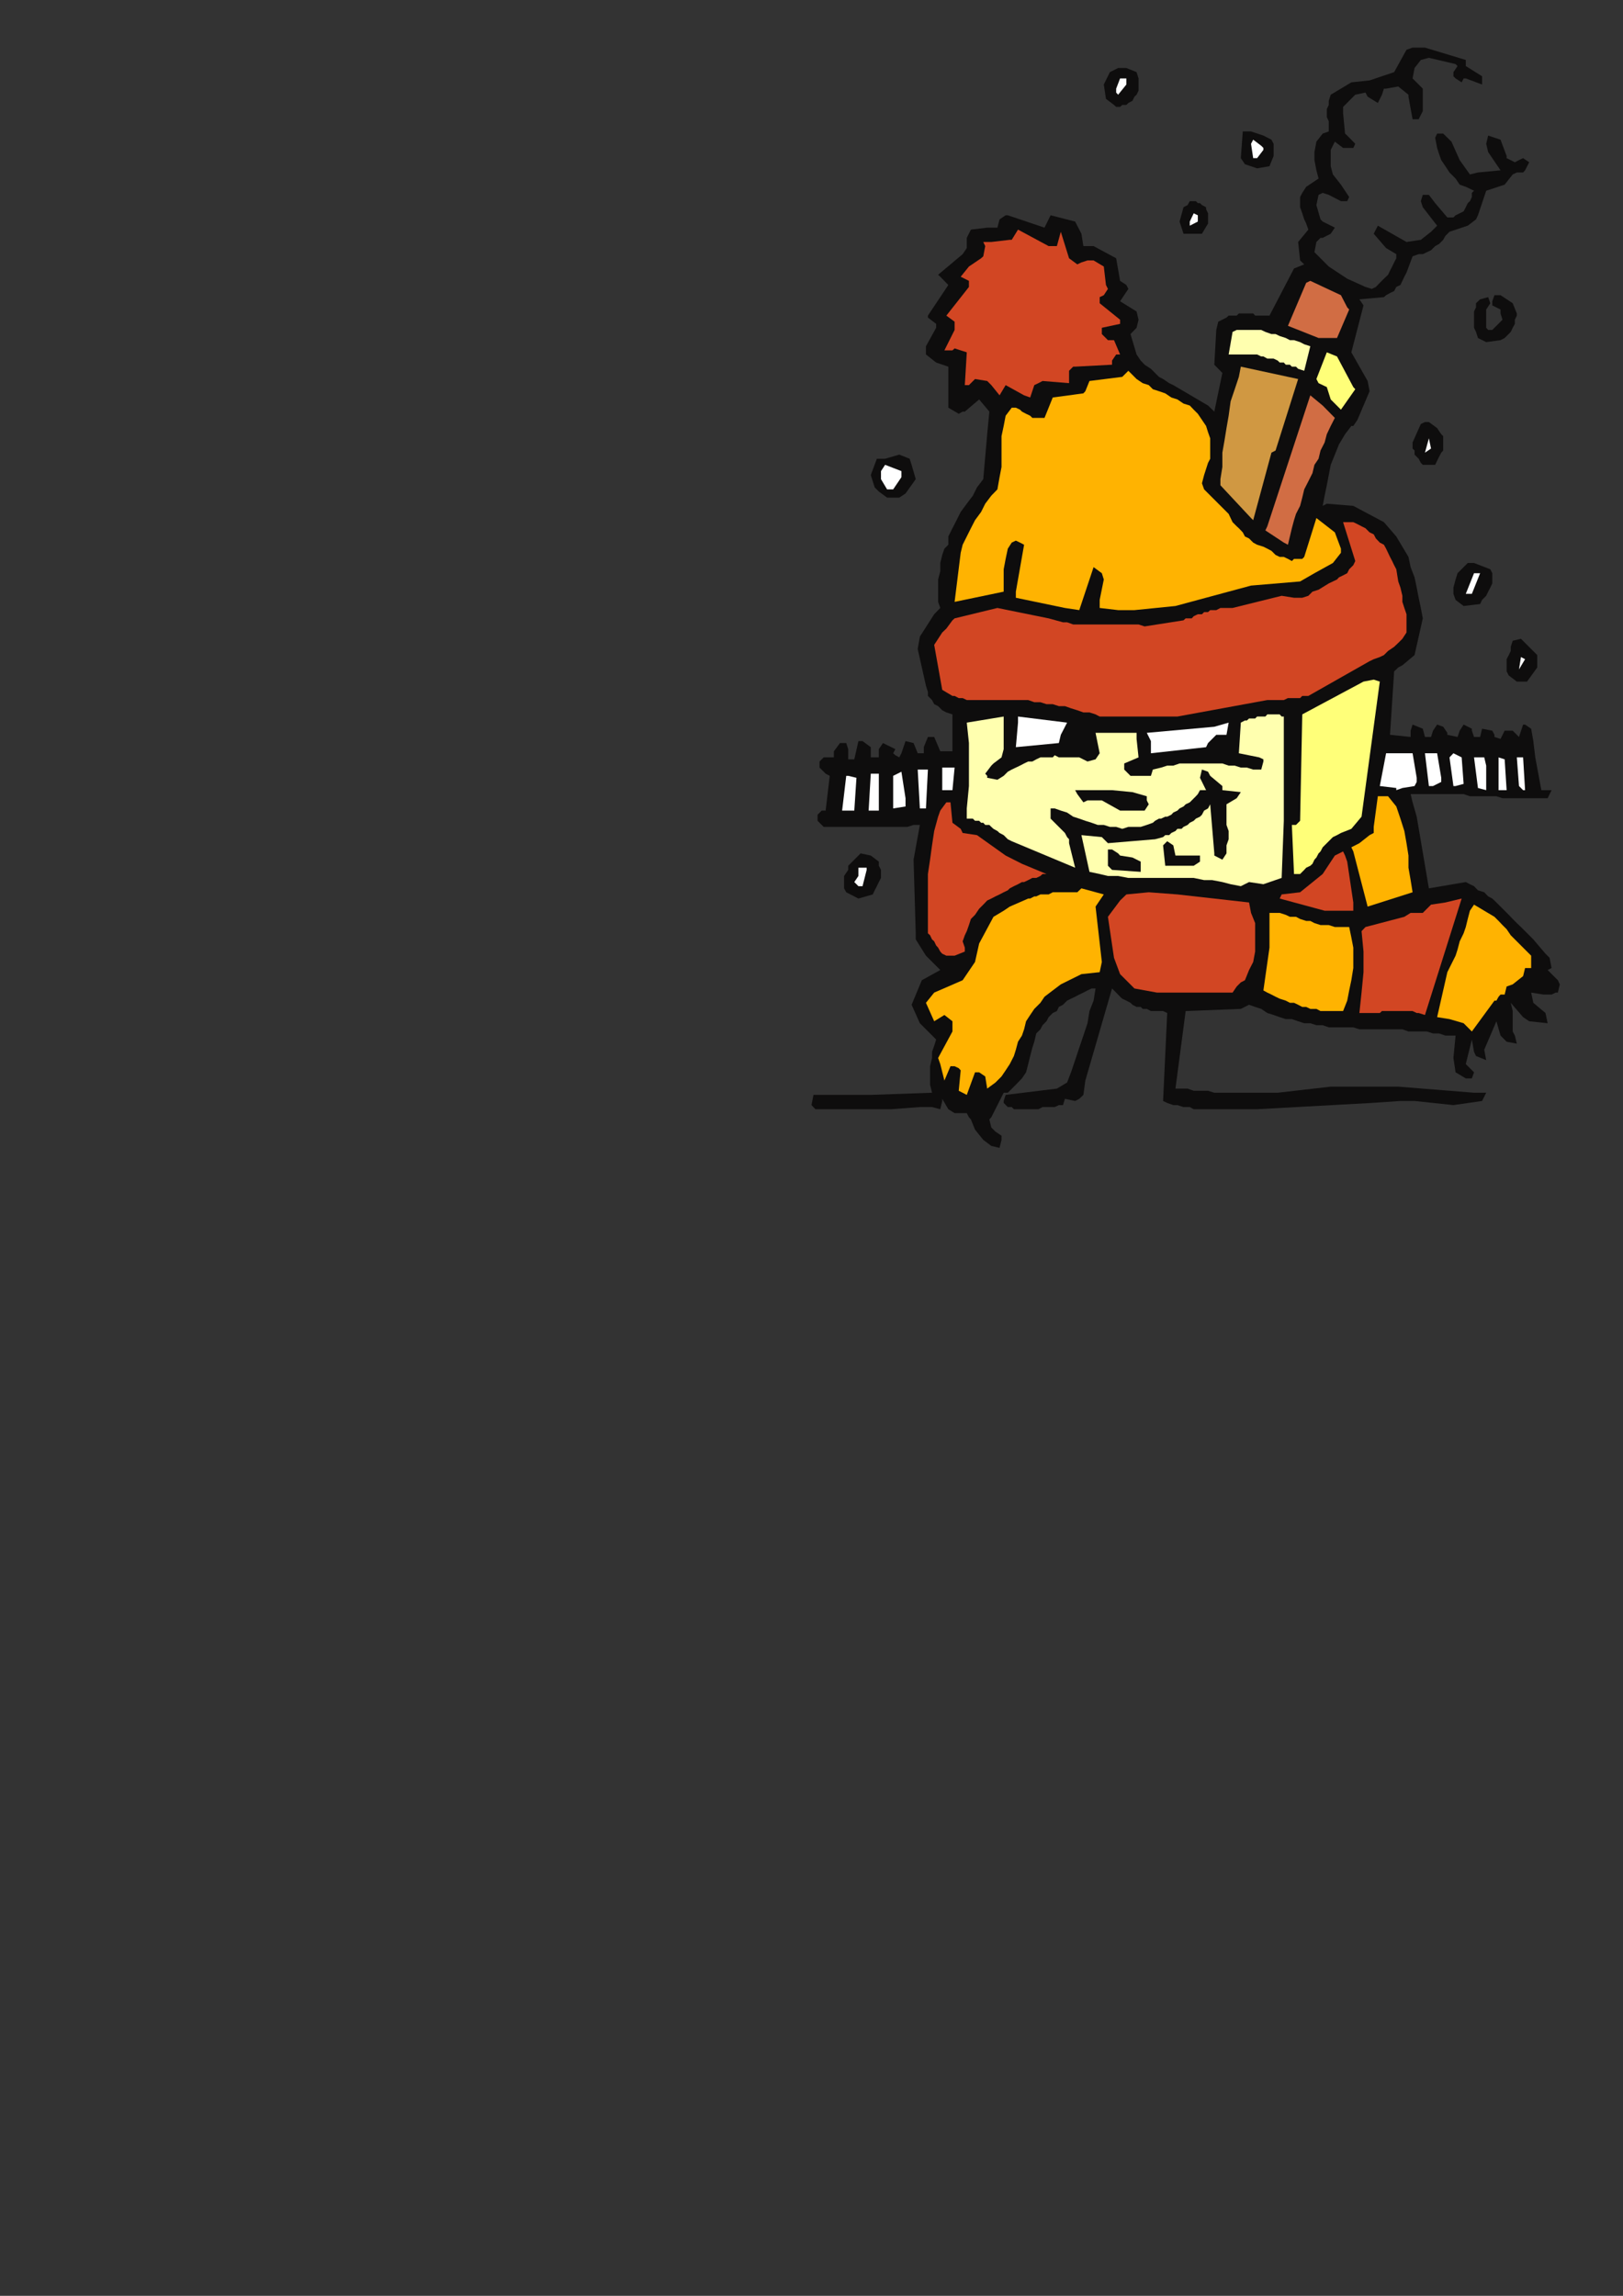 <?xml version="1.0" encoding="utf-8"?>
<!-- Created by UniConvertor 2.0rc4 (https://sk1project.net/) -->
<svg xmlns="http://www.w3.org/2000/svg" height="841.89pt" viewBox="0 0 595.276 841.89" width="595.276pt" version="1.1" xmlns:xlink="http://www.w3.org/1999/xlink" id="cd556e70-f60c-11ea-aae4-dcc15c148e23">

<rect x="0" y="0" width="595.276" height="841.89" fill="#333333" stroke="none"/>

<g>
	<g>
		<path style="fill:#0e0d0d;" d="M 363.59,420.225 L 360.638,417.993 357.614,414.249 356.102,410.505 355.382,409.713 354.59,408.201 352.358,408.201 350.126,408.201 347.822,406.761 345.59,402.945 345.59,403.737 344.87,406.761 341.846,405.969 340.334,405.969 337.382,405.969 326.87,406.761 314.126,406.761 299.078,406.761 297.638,405.249 298.358,401.505 307.358,401.505 319.382,401.505 341.846,400.713 341.126,397.761 341.126,395.457 341.126,393.225 341.126,390.993 341.846,387.969 341.846,385.737 342.638,383.505 343.358,381.201 337.382,375.225 334.358,368.457 338.102,359.457 344.87,355.713 339.614,350.457 335.87,344.481 335.87,342.249 335.078,315.249 337.382,302.505 335.078,302.505 332.846,303.225 330.614,303.225 328.382,303.225 326.87,303.225 324.638,303.225 322.334,303.225 320.102,303.225 317.87,303.225 315.638,303.225 313.334,303.225 311.102,303.225 308.87,303.225 306.638,303.225 304.334,303.225 302.102,303.225 300.59,301.713 299.87,300.993 299.87,298.761 301.382,297.249 302.822,297.249 304.334,284.505 302.822,283.713 300.59,281.481 300.59,279.249 302.102,277.737 305.846,277.737 305.846,275.505 308.078,272.481 310.382,272.481 311.102,274.713 311.102,278.457 313.334,278.457 314.846,271.761 316.358,271.761 319.382,273.993 319.382,277.737 322.334,277.737 322.334,274.713 323.846,272.481 328.382,274.713 327.59,276.225 328.382,276.945 329.822,277.737 330.614,276.225 332.126,271.761 335.078,272.481 336.59,276.225 338.822,276.225 338.822,273.993 340.334,270.249 342.638,270.249 344.87,275.505 349.334,275.505 349.334,264.993 349.334,261.969 347.102,261.249 345.59,260.457 344.078,258.945 342.638,258.225 341.846,256.713 340.334,255.201 340.334,253.761 339.614,251.457 336.59,237.993 337.382,233.457 342.638,225.249 344.87,222.945 344.078,220.713 344.078,217.761 344.078,214.737 344.078,212.505 344.87,209.481 344.87,206.457 345.59,203.505 346.382,201.201 347.822,199.761 347.822,196.737 349.334,193.713 350.846,190.761 352.358,187.737 354.59,184.713 356.822,181.761 358.334,178.737 360.638,175.713 362.078,159.225 362.87,150.945 359.126,146.481 353.87,150.945 353.078,150.945 351.638,151.737 347.822,149.505 347.822,134.457 343.358,132.945 339.614,129.993 339.614,126.969 343.358,120.201 343.358,118.761 340.334,116.457 340.334,115.737 347.822,104.505 344.87,101.481 344.078,100.761 353.078,93.201 354.59,90.969 354.59,88.737 354.59,87.225 356.102,84.201 362.078,83.481 365.822,83.481 366.614,80.457 368.846,78.945 369.638,78.945 383.102,83.481 385.334,78.945 394.334,81.249 396.638,85.713 397.358,90.249 401.102,90.249 409.382,94.713 410.822,102.993 413.126,104.505 413.846,105.945 410.822,110.481 416.87,114.225 417.59,117.249 416.87,120.201 414.638,122.505 416.87,129.993 418.382,132.225 419.822,133.737 422.126,135.249 423.638,136.761 425.078,138.201 426.59,138.993 428.822,140.505 430.334,141.225 443.078,148.713 445.382,150.945 448.334,136.761 445.382,133.737 446.102,120.993 446.822,117.969 449.846,116.457 450.638,115.737 451.358,115.737 452.87,115.737 453.59,115.737 454.382,114.945 455.822,114.945 456.614,114.945 457.334,114.945 458.846,114.945 459.638,114.945 460.358,115.737 461.87,115.737 462.59,115.737 463.382,115.737 464.822,115.737 465.614,115.737 474.614,98.457 478.358,96.945 476.846,95.505 476.126,88.737 479.87,84.201 479.078,81.969 478.358,80.457 477.638,78.225 476.846,75.993 476.846,74.481 476.846,72.249 477.638,70.737 479.078,68.505 483.614,65.481 482.822,62.457 482.102,58.713 482.102,55.761 482.822,51.945 485.126,48.993 487.358,48.201 487.358,45.969 487.358,44.457 486.638,42.945 486.638,41.505 486.638,39.993 487.358,38.481 487.358,36.969 488.078,34.737 495.638,30.201 502.334,29.481 511.334,26.457 515.87,18.249 518.102,17.457 522.638,17.457 537.614,21.993 537.614,24.225 543.59,27.969 543.59,30.993 537.614,28.761 536.822,28.761 536.102,30.201 533.87,28.761 533.078,27.969 533.078,26.457 534.59,24.225 533.87,23.505 524.078,21.201 521.126,21.993 518.822,24.945 518.102,28.761 521.846,32.505 521.846,33.225 521.846,40.713 520.334,43.737 518.102,43.737 516.59,35.457 516.59,34.737 512.846,31.713 508.382,32.505 507.59,32.505 506.87,34.737 505.358,37.761 501.614,35.457 500.822,33.945 497.078,34.737 492.614,39.201 492.614,41.505 493.334,48.993 494.126,49.713 497.078,52.737 496.358,54.249 492.614,54.249 489.59,51.945 488.078,54.969 488.078,57.993 488.078,60.945 488.87,63.969 491.822,67.713 494.846,72.249 494.126,73.761 491.822,73.761 487.358,71.457 485.126,70.737 483.614,71.457 482.822,75.201 484.334,80.457 485.126,81.249 489.59,83.481 488.078,85.713 485.126,87.225 484.334,87.225 482.822,88.737 482.102,92.481 482.822,93.201 487.358,97.737 494.126,102.201 500.822,105.225 503.126,105.945 504.638,105.225 506.078,103.713 507.59,102.201 509.102,100.761 509.822,99.249 510.614,97.737 511.334,96.225 512.126,94.713 512.126,93.201 508.382,90.969 503.846,85.713 505.358,82.761 515.87,88.737 521.126,87.945 524.87,84.993 527.102,82.761 521.846,75.993 521.126,73.761 521.846,71.457 524.078,71.457 526.382,74.481 530.846,79.737 533.078,79.737 533.87,78.945 535.382,78.225 536.822,77.505 537.614,75.993 538.334,74.481 539.126,73.761 539.846,72.249 539.846,70.737 540.638,69.945 537.614,68.505 535.382,67.713 533.87,65.481 531.638,63.249 530.126,60.945 528.614,58.713 527.822,56.481 527.102,54.249 526.382,50.505 527.102,48.993 529.334,48.993 532.358,51.945 535.382,58.713 539.126,63.969 542.078,63.249 550.358,62.457 545.822,55.761 545.102,52.737 545.822,49.713 550.358,51.225 552.59,57.201 552.59,57.993 555.614,59.505 557.126,58.713 558.638,57.993 560.87,59.505 559.358,62.457 558.638,63.249 556.334,63.249 554.822,63.969 551.87,67.713 545.102,69.945 542.078,78.945 541.358,80.457 538.334,82.761 531.638,84.993 530.126,86.505 529.334,87.945 527.822,89.457 526.382,90.249 524.87,91.761 523.358,92.481 521.846,93.201 520.334,93.201 518.102,93.993 515.87,99.969 515.87,99.969 515.078,101.481 514.358,102.993 513.638,104.505 512.126,105.225 511.334,106.737 509.822,107.457 508.382,108.249 507.59,108.969 498.59,109.761 500.102,111.993 495.638,129.201 501.614,139.713 502.334,143.457 497.87,153.969 496.358,156.201 495.638,156.201 493.334,159.225 491.102,162.969 489.59,166.713 488.078,170.457 487.358,174.201 486.638,177.945 485.846,181.761 485.126,185.505 486.638,184.713 496.358,185.505 507.59,191.481 512.126,196.737 514.358,200.481 516.59,204.225 517.382,207.969 518.822,211.713 519.614,215.457 520.334,219.201 521.126,222.945 521.846,226.761 518.822,240.225 514.358,243.969 512.846,244.761 512.126,245.481 511.334,246.201 509.822,269.457 517.382,270.249 517.382,267.945 518.102,265.713 521.846,267.225 522.638,270.249 524.078,270.249 524.87,270.249 525.59,267.945 527.102,265.713 529.334,266.505 530.846,268.737 530.846,269.457 534.59,270.249 535.382,267.945 536.822,265.713 539.846,267.225 539.846,267.945 540.638,270.249 542.87,270.249 543.59,267.225 547.334,267.945 548.126,269.457 548.126,270.249 550.358,270.969 551.87,267.945 554.822,267.945 557.126,270.249 558.638,265.713 559.358,265.713 561.59,267.225 562.382,271.761 563.102,277.737 565.334,289.761 569.078,289.761 567.638,292.713 563.822,292.713 556.334,292.713 553.382,292.713 551.078,292.713 548.846,291.993 546.614,291.993 544.382,291.993 541.358,291.993 539.126,291.993 536.822,291.201 534.59,291.201 532.358,291.201 529.334,291.201 527.102,291.201 524.87,291.201 522.638,291.201 519.614,291.201 517.382,291.201 518.102,294.225 519.614,299.481 524.078,325.761 537.614,323.457 539.126,324.249 540.638,324.969 542.078,326.481 544.382,327.201 545.822,328.713 547.334,329.505 548.846,330.945 550.358,332.457 551.87,333.969 553.382,335.481 554.822,336.993 556.334,338.505 557.846,339.945 559.358,341.457 560.87,342.969 562.382,344.481 566.846,349.737 568.358,351.249 569.078,354.993 567.638,355.713 571.382,359.457 572.102,360.969 571.382,363.993 570.59,363.993 569.078,364.713 566.126,364.713 561.59,363.993 562.382,367.737 566.846,371.481 567.638,375.225 560.87,374.505 558.638,372.993 554.102,367.737 554.822,370.761 554.822,378.249 555.614,379.761 556.334,382.713 552.59,381.993 550.358,379.761 548.846,374.505 544.382,384.945 545.102,388.761 541.358,387.249 540.638,385.737 539.846,381.201 537.614,390.201 540.638,393.225 539.846,395.457 537.614,395.457 533.87,393.225 533.078,387.969 533.87,379.761 530.126,379.761 527.822,378.969 525.59,378.969 523.358,378.249 521.126,378.249 518.822,378.249 516.59,378.249 514.358,377.457 512.126,377.457 509.822,377.457 507.59,377.457 505.358,377.457 503.126,377.457 500.822,377.457 498.59,377.457 496.358,376.737 494.126,376.737 491.822,376.737 489.59,376.737 487.358,376.737 485.126,375.945 482.822,375.945 480.59,375.225 478.358,375.225 476.126,374.505 473.822,373.713 471.59,373.713 469.358,372.993 467.126,372.201 464.822,371.481 462.59,369.969 460.358,369.249 458.126,368.457 455.102,369.969 434.87,370.761 431.126,399.201 433.358,399.201 435.59,399.201 437.822,399.993 440.846,399.993 443.078,399.993 445.382,400.713 447.614,400.713 449.846,400.713 452.078,400.713 454.382,400.713 456.614,400.713 458.846,400.713 461.87,400.713 464.102,400.713 466.334,400.713 468.638,400.713 488.078,398.481 512.846,398.481 540.638,400.713 545.102,400.713 543.59,403.737 533.078,405.249 518.822,403.737 513.638,403.737 503.126,404.457 461.078,406.761 458.846,406.761 456.614,406.761 455.102,406.761 452.87,406.761 451.358,406.761 449.126,406.761 447.614,406.761 445.382,406.761 443.87,406.761 441.638,406.761 440.126,406.761 437.822,406.761 436.382,405.969 434.078,405.969 431.846,405.249 430.334,405.249 428.102,404.457 426.59,403.737 428.102,371.481 426.59,370.761 425.87,370.761 424.358,370.761 422.846,370.761 422.126,370.761 420.614,369.969 419.102,369.969 418.382,369.249 416.87,369.249 415.358,368.457 414.638,367.737 413.126,366.945 411.614,366.225 410.822,365.505 409.382,363.993 407.87,362.481 398.078,396.249 397.358,401.505 395.846,402.945 394.334,403.737 390.59,402.945 389.87,405.249 388.358,405.249 386.846,405.969 386.126,405.969 384.614,405.969 383.102,405.969 382.382,405.969 380.87,406.761 379.358,406.761 378.638,406.761 377.126,406.761 375.614,406.761 374.822,406.761 373.382,406.761 371.87,406.761 371.078,405.969 369.638,405.969 368.126,404.457 368.126,403.737 368.846,401.505 387.638,399.201 391.382,396.969 392.822,393.225 394.334,388.761 395.846,384.225 397.358,379.761 398.87,375.225 399.59,370.761 401.102,366.945 401.822,362.481 400.382,362.481 398.87,363.201 397.358,363.993 395.846,364.713 394.334,365.505 392.822,366.225 391.382,366.945 389.87,368.457 388.358,369.249 387.638,370.761 386.126,371.481 384.614,372.993 383.822,374.505 382.382,375.945 381.59,377.457 380.078,378.969 379.358,381.993 378.638,384.225 377.846,387.249 377.126,390.201 376.334,393.225 374.822,395.457 372.59,397.761 369.638,400.713 368.126,400.713 363.59,409.713 362.87,410.505 363.59,413.457 365.102,414.969 367.334,416.481 367.334,417.993 366.614,420.945 363.59,420.225 Z" />
		<path style="fill:#ffb301;" d="M 354.59,401.505 L 351.638,399.993 352.358,392.505 351.638,391.713 350.126,390.993 348.614,390.993 346.382,396.249 344.87,390.201 344.078,387.969 349.334,378.249 349.334,374.505 346.382,372.201 342.638,374.505 339.614,367.737 342.638,363.993 353.078,359.457 357.614,352.761 359.126,345.993 364.382,336.201 368.126,333.969 370.358,332.457 377.126,329.505 377.846,329.505 379.358,328.713 380.078,328.713 381.59,327.993 382.382,327.993 383.822,327.993 384.614,327.993 386.126,327.201 386.846,327.201 388.358,327.201 389.078,327.201 390.59,327.201 391.382,327.201 392.822,327.201 393.614,327.201 395.126,327.201 396.638,325.761 404.846,327.993 401.822,332.457 404.126,352.761 403.334,356.505 396.638,357.225 389.078,360.969 386.126,363.201 383.102,365.505 381.59,367.737 379.358,369.969 377.846,372.201 376.334,374.505 375.614,377.457 374.822,379.761 373.382,381.993 372.59,384.945 371.87,387.249 370.358,390.201 368.846,392.505 367.334,394.737 365.102,396.969 362.078,399.201 361.358,394.737 359.126,393.225 357.614,393.225 354.59,401.505 Z" />
		<path style="fill:#ffb301;" d="M 539.846,378.249 L 536.822,375.225 531.638,373.713 527.102,372.993 530.846,356.505 532.358,353.481 533.87,350.457 534.59,348.225 535.382,345.201 536.822,342.249 537.614,339.945 538.334,336.993 539.126,333.969 540.638,331.737 548.126,336.201 549.638,337.713 551.078,339.225 552.59,340.737 554.102,342.969 555.614,344.481 557.846,346.713 559.358,348.225 561.59,350.457 561.59,354.993 559.358,354.993 558.638,357.945 554.822,360.969 552.59,361.761 551.87,364.713 550.358,364.713 549.638,365.505 548.846,366.945 548.126,366.945 539.846,378.249 Z" />
		<path style="fill:#d24623;" d="M 520.334,371.481 L 519.614,371.481 518.102,370.761 516.59,370.761 515.078,370.761 513.638,370.761 512.846,370.761 511.334,370.761 509.822,370.761 508.382,370.761 506.87,370.761 506.078,371.481 504.638,371.481 503.126,371.481 501.614,371.481 500.102,371.481 498.59,371.481 499.382,363.993 500.102,356.505 500.102,348.945 499.382,341.457 500.822,339.945 515.078,336.201 517.382,334.761 521.846,334.761 524.87,331.737 530.126,330.945 536.102,329.505 522.638,372.201 520.334,371.481 Z" />
		<path style="fill:#ffb301;" d="M 488.87,370.761 L 487.358,370.761 485.846,370.761 484.334,370.761 482.822,369.969 480.59,369.969 479.078,369.249 477.638,369.249 476.126,368.457 474.614,367.737 473.102,367.737 471.59,366.945 469.358,366.225 467.846,365.505 466.334,364.713 464.822,363.993 463.382,363.201 465.614,347.505 465.614,339.225 465.614,334.761 467.846,334.761 469.358,334.761 471.59,335.481 473.102,336.201 475.334,336.201 476.846,336.993 479.078,337.713 480.59,337.713 482.102,338.505 484.334,339.225 485.846,339.225 487.358,339.225 489.59,339.945 491.102,339.945 492.614,339.945 494.846,339.945 495.638,343.761 496.358,347.505 496.358,351.249 496.358,354.993 495.638,359.457 494.846,363.201 494.126,366.945 492.614,370.761 488.87,370.761 Z" />
		<path style="fill:#d24623;" d="M 424.358,363.993 L 416.078,362.481 410.822,357.225 408.59,351.249 406.358,336.201 410.822,330.225 413.126,327.993 421.334,327.201 431.846,327.993 458.126,330.945 458.846,334.761 460.358,338.505 460.358,341.457 460.358,345.201 460.358,348.945 459.638,352.761 458.126,355.713 456.614,359.457 455.102,360.249 453.59,361.761 452.078,363.993 436.382,363.993 424.358,363.993 Z" />
		<path style="fill:#d24623;" d="M 350.126,350.457 L 347.102,350.457 345.59,349.737 344.87,348.945 344.078,347.505 343.358,346.713 342.638,345.201 341.846,344.481 341.126,342.969 340.334,342.249 340.334,336.993 340.334,330.945 340.334,325.761 340.334,320.505 341.126,315.249 341.846,309.993 342.638,304.737 344.078,299.481 344.87,297.249 347.102,294.225 348.614,294.225 349.334,301.713 352.358,303.945 353.078,305.457 358.334,306.249 368.846,313.737 374.822,316.761 383.822,320.505 382.382,320.505 381.59,321.225 380.078,321.945 378.638,321.945 377.126,322.737 375.614,323.457 374.822,323.457 373.382,324.249 371.87,324.969 370.358,325.761 369.638,326.481 368.126,327.201 366.614,327.993 365.102,328.713 363.59,329.505 362.078,330.225 360.638,331.737 359.126,333.249 357.614,335.481 356.102,336.993 355.382,339.225 354.59,341.457 353.87,342.969 353.078,345.201 353.87,347.505 353.87,348.945 350.126,350.457 Z" />
		<path style="fill:#d24623;" d="M 485.846,333.969 L 469.358,329.505 470.078,327.993 476.846,327.201 485.126,320.505 489.59,313.737 492.614,312.225 493.334,313.737 494.126,315.969 496.358,330.945 496.358,333.969 485.846,333.969 Z" />
		<path style="fill:#ffb301;" d="M 501.614,332.457 L 496.358,312.225 495.638,310.713 498.59,309.201 502.334,306.249 503.846,305.457 503.846,303.225 505.358,291.993 509.102,291.993 512.126,295.737 513.638,300.201 515.078,304.737 515.87,309.201 516.59,313.737 516.59,318.201 517.382,322.737 518.102,327.201 501.614,332.457 Z" />
		<path style="fill:#0e0d0d;" d="M 314.846,329.505 L 310.382,327.201 309.59,325.761 309.59,324.249 309.59,321.225 311.102,318.993 311.102,317.481 315.638,312.945 319.382,313.737 322.334,315.969 322.334,317.481 323.126,318.993 323.126,320.505 323.126,321.945 322.334,323.457 321.614,324.969 320.822,326.481 320.102,327.993 314.846,329.505 Z" />
		<path style="fill:#ffffff;" d="M 314.846,324.969 L 313.334,323.457 314.846,321.225 314.846,318.201 315.638,318.201 317.87,318.201 317.87,318.993 316.358,324.969 314.846,324.969 Z" />
		<path style="fill:#ffffaf;" d="M 455.102,324.969 L 451.358,324.249 448.334,323.457 444.59,322.737 441.638,322.737 437.822,321.945 434.078,321.945 431.126,321.945 427.382,321.945 424.358,321.945 420.614,321.945 416.87,321.945 413.846,321.945 410.102,321.225 406.358,321.225 403.334,320.505 399.59,319.713 396.638,306.249 404.126,306.969 406.358,309.201 423.638,307.761 426.59,306.969 427.382,306.249 428.822,306.249 429.614,305.457 431.126,304.737 431.846,303.945 433.358,303.945 434.078,303.225 435.59,302.505 436.382,301.713 437.822,300.993 438.614,300.201 440.126,299.481 440.846,298.761 441.638,297.249 443.078,296.457 443.87,294.945 445.382,312.945 445.382,313.737 448.334,315.249 449.846,312.945 449.846,309.993 450.638,307.761 450.638,304.737 449.846,302.505 449.846,300.201 449.846,297.249 449.846,294.945 453.59,292.713 455.102,290.481 448.334,289.761 448.334,288.249 443.87,284.505 443.078,282.993 440.846,282.201 440.126,285.225 442.358,289.761 440.126,289.761 439.334,291.201 438.614,291.993 437.102,293.505 436.382,294.225 434.87,294.945 434.078,295.737 432.638,296.457 431.846,297.249 430.334,297.969 429.614,298.761 428.102,299.481 427.382,299.481 425.87,300.201 425.078,300.201 423.638,300.993 422.846,301.713 420.614,302.505 418.382,303.225 416.078,303.225 413.846,303.225 411.614,303.945 409.382,303.225 407.078,303.225 404.846,302.505 402.614,302.505 400.382,301.713 398.078,300.993 395.846,300.201 393.614,299.481 391.382,297.969 389.078,297.249 386.846,296.457 385.334,296.457 385.334,300.201 386.126,300.993 387.638,302.505 388.358,303.225 389.87,304.737 390.59,305.457 391.382,306.969 392.102,307.761 392.102,309.201 394.334,318.201 371.078,308.481 369.638,307.761 368.846,306.969 368.126,306.249 366.614,305.457 365.822,304.737 364.382,303.945 363.59,303.225 362.87,302.505 361.358,302.505 360.638,301.713 359.846,301.713 359.126,300.993 357.614,300.993 356.822,300.201 356.102,300.201 354.59,300.201 354.59,296.457 355.382,288.249 355.382,280.761 355.382,272.481 354.59,264.993 368.126,262.761 368.126,274.713 367.334,277.737 364.382,279.969 363.59,280.761 361.358,283.713 362.078,284.505 362.078,285.225 365.822,285.945 368.126,284.505 369.638,282.993 371.078,282.201 372.59,281.481 374.102,280.761 375.614,279.969 377.126,279.249 378.638,279.249 380.078,278.457 381.59,277.737 383.102,277.737 383.822,277.737 386.126,277.737 386.846,276.945 388.358,277.737 389.87,277.737 391.382,277.737 395.846,277.737 398.87,279.249 401.822,278.457 403.334,276.225 401.822,268.737 416.87,268.737 416.87,270.969 417.59,277.737 412.334,279.969 412.334,282.201 413.126,282.993 414.638,284.505 416.87,284.505 417.59,284.505 422.126,284.505 422.846,282.201 425.87,281.481 428.102,280.761 430.334,280.761 432.638,279.969 434.87,279.969 437.102,279.969 439.334,279.969 441.638,279.969 443.87,279.969 446.102,279.969 448.334,279.969 450.638,280.761 452.87,280.761 455.102,281.481 457.334,281.481 459.638,282.201 462.59,282.201 463.382,279.249 463.382,278.457 461.87,277.737 454.382,276.225 455.102,264.993 456.614,264.201 457.334,264.201 458.126,263.481 459.638,263.481 460.358,263.481 461.078,262.761 461.87,262.761 463.382,262.761 464.102,262.761 464.822,261.969 466.334,261.969 467.126,261.969 467.846,261.969 469.358,261.969 470.078,262.761 470.87,262.761 470.87,300.993 470.078,321.945 463.382,324.249 458.126,323.457 455.102,324.969 Z" />
		<path style="fill:#ffff79;" d="M 474.614,320.505 L 473.822,302.505 475.334,302.505 476.846,300.993 477.638,261.969 500.102,249.945 503.846,249.225 506.078,249.945 499.382,299.481 495.638,303.945 491.822,305.457 490.382,306.249 488.87,306.969 488.078,307.761 487.358,308.481 485.846,309.993 485.126,310.713 484.334,312.225 483.614,312.945 482.822,314.457 482.102,315.249 481.382,316.761 480.59,317.481 479.078,318.201 478.358,318.993 476.846,320.505 476.126,320.505 474.614,320.505 Z" />
		<path style="fill:#0e0d0d;" d="M 407.87,318.993 L 406.358,317.481 406.358,316.761 406.358,311.505 407.87,311.505 410.102,312.945 410.822,313.737 415.358,314.457 418.382,315.969 418.382,319.713 407.87,318.993 Z" />
		<path style="fill:#0e0d0d;" d="M 428.822,317.481 L 427.382,317.481 426.59,309.993 428.102,308.481 430.334,309.993 431.126,313.737 440.126,313.737 440.126,315.969 437.822,317.481 428.822,317.481 Z" />
		<path style="fill:#ffffff;" d="M 308.87,297.249 L 310.382,284.505 311.102,284.505 314.126,285.225 313.334,297.249 308.87,297.249 Z" />
		<path style="fill:#ffffff;" d="M 319.382,297.249 L 318.59,297.249 319.382,283.713 322.334,283.713 322.334,297.249 319.382,297.249 Z" />
		<path style="fill:#0e0d0d;" d="M 410.822,297.249 L 404.126,293.505 398.87,293.505 397.358,294.225 395.126,291.201 394.334,289.761 407.87,289.761 415.358,290.481 420.614,291.993 420.614,293.505 421.334,294.945 419.822,297.249 410.822,297.249 Z" />
		<path style="fill:#ffffff;" d="M 327.59,296.457 L 327.59,284.505 330.614,282.993 332.126,292.713 332.126,295.737 327.59,296.457 Z" />
		<path style="fill:#ffffff;" d="M 337.382,296.457 L 336.59,282.201 340.334,282.201 339.614,296.457 337.382,296.457 Z" />
		<path style="fill:#ffffff;" d="M 345.59,289.761 L 345.59,281.481 350.126,281.481 349.334,289.761 345.59,289.761 Z" />
		<path style="fill:#ffffff;" d="M 512.126,289.761 L 512.126,288.969 506.078,288.249 508.382,276.225 518.102,276.225 519.614,285.225 519.614,286.737 518.822,288.249 514.358,288.969 512.126,289.761 Z" />
		<path style="fill:#ffffff;" d="M 549.638,289.761 L 549.638,277.737 551.87,278.457 552.59,289.761 549.638,289.761 Z" />
		<path style="fill:#ffffff;" d="M 558.638,289.761 L 557.126,288.249 556.334,277.737 558.638,277.737 559.358,289.761 558.638,289.761 Z" />
		<path style="fill:#ffffff;" d="M 542.078,288.969 L 540.638,277.737 544.382,277.737 545.102,280.761 545.102,284.505 545.102,289.761 542.078,288.969 Z" />
		<path style="fill:#ffffff;" d="M 525.59,288.249 L 524.078,288.249 522.638,276.225 527.102,276.225 528.614,285.225 528.614,286.737 525.59,288.249 Z" />
		<path style="fill:#ffffff;" d="M 533.87,288.249 L 533.078,288.249 531.638,277.737 533.078,276.225 536.102,277.737 536.822,287.457 533.87,288.249 Z" />
		<path style="fill:#ffffff;" d="M 422.126,276.225 L 422.126,271.761 420.614,268.737 445.382,266.505 450.638,264.993 449.846,269.457 446.102,269.457 443.078,272.481 442.358,273.993 422.126,276.225 Z" />
		<path style="fill:#ffffff;" d="M 372.59,273.993 L 373.382,264.993 373.382,262.761 391.382,264.993 389.078,269.457 388.358,272.481 372.59,273.993 Z" />
		<path style="fill:#d24623;" d="M 405.638,262.761 L 403.334,262.761 401.822,261.969 399.59,261.249 397.358,261.249 395.126,260.457 392.822,259.737 390.59,258.945 388.358,258.945 386.126,258.225 383.822,258.225 381.59,257.505 379.358,257.505 377.126,256.713 374.822,256.713 372.59,256.713 370.358,256.713 368.846,256.713 367.334,256.713 365.822,256.713 365.102,256.713 363.59,256.713 362.078,256.713 360.638,256.713 359.126,256.713 358.334,256.713 356.822,256.713 355.382,256.713 354.59,256.713 353.078,255.993 351.638,255.993 350.126,255.201 349.334,255.201 345.59,252.969 342.638,236.481 345.59,231.945 347.102,230.505 349.334,227.481 350.126,226.761 365.822,222.945 384.614,226.761 389.87,228.201 391.382,228.201 393.614,228.993 395.126,228.993 397.358,228.993 398.87,228.993 401.102,228.993 402.614,228.993 404.846,228.993 406.358,228.993 408.59,228.993 410.102,228.993 412.334,228.993 413.846,228.993 416.078,228.993 417.59,228.993 419.822,229.713 434.078,227.481 434.87,226.761 437.102,226.761 437.822,225.969 439.334,225.249 440.126,225.249 440.846,225.249 441.638,224.457 443.078,224.457 443.87,223.737 444.59,223.737 445.382,223.737 446.102,223.737 447.614,222.945 448.334,222.945 449.126,222.945 449.846,222.945 451.358,222.945 452.078,222.945 470.078,218.481 474.614,219.201 477.638,219.201 479.87,218.481 481.382,216.969 483.614,216.249 487.358,213.945 488.87,213.225 490.382,212.505 491.102,211.713 492.614,210.993 494.126,210.201 494.846,208.761 496.358,207.249 497.078,205.737 492.614,191.481 494.846,191.481 496.358,191.481 497.87,192.201 499.382,192.993 500.822,193.713 502.334,195.225 503.846,195.945 504.638,197.457 506.078,198.969 507.59,199.761 508.382,201.201 509.102,202.713 509.822,204.225 510.614,205.737 511.334,207.249 512.126,208.761 512.846,213.225 513.638,215.457 514.358,218.481 514.358,220.713 515.078,222.945 515.87,225.249 515.87,227.481 515.87,229.713 515.87,231.945 514.358,234.249 512.846,235.761 511.334,237.201 509.102,238.713 507.59,240.225 506.078,240.945 503.846,241.737 502.334,242.457 479.87,255.201 478.358,255.201 477.638,255.201 476.846,255.993 476.126,255.993 474.614,255.993 473.822,255.993 473.102,255.993 472.382,255.993 470.87,256.713 470.078,256.713 469.358,256.713 468.638,256.713 467.846,256.713 466.334,256.713 465.614,256.713 464.822,256.713 431.846,262.761 429.614,262.761 405.638,262.761 Z" />
		<path style="fill:#0e0d0d;" d="M 556.334,249.945 L 553.382,247.713 552.59,246.201 552.59,244.761 552.59,243.249 552.59,241.737 553.382,240.225 554.102,238.713 554.102,237.201 554.822,234.969 557.846,234.249 563.822,240.225 563.822,241.737 563.822,244.761 560.078,249.945 556.334,249.945 Z" />
		<path style="fill:#ffffff;" d="M 557.126,245.481 L 557.846,240.945 559.358,241.737 557.126,245.481 Z" />
		<path style="fill:#ffb301;" d="M 410.102,223.737 L 403.334,222.945 403.334,219.993 404.846,212.505 404.126,210.201 401.102,207.969 395.846,223.737 390.59,222.945 372.59,219.201 372.59,216.969 375.614,199.761 374.102,198.969 372.59,198.249 371.078,198.969 369.638,201.201 368.846,204.945 368.126,208.761 368.126,213.225 368.126,216.969 350.126,220.713 352.358,202.713 353.078,199.761 354.59,196.737 356.102,193.713 357.614,190.761 359.846,187.737 361.358,184.713 363.59,181.761 365.822,179.457 366.614,174.993 367.334,171.249 367.334,167.505 367.334,163.761 367.334,159.945 368.126,156.201 368.846,152.457 371.078,149.505 372.59,149.505 374.102,150.225 374.822,150.945 376.334,151.737 377.846,152.457 378.638,153.249 380.078,153.249 380.87,153.249 383.102,153.249 386.126,145.761 397.358,144.249 398.078,143.457 399.59,139.713 411.614,138.201 413.846,135.969 415.358,137.481 416.87,138.993 419.102,140.505 421.334,141.225 422.846,142.737 425.078,143.457 427.382,144.249 429.614,145.761 431.846,146.481 434.078,147.993 436.382,148.713 437.822,150.225 439.334,151.737 440.846,153.969 442.358,156.201 443.078,158.505 443.87,160.737 443.87,163.761 443.87,165.993 443.87,168.225 443.078,169.737 442.358,171.969 441.638,174.201 440.846,177.225 441.638,179.457 450.638,188.457 451.358,189.969 452.078,191.481 453.59,192.993 454.382,193.713 455.822,195.225 456.614,196.737 458.126,197.457 459.638,198.969 461.078,199.761 463.382,200.481 464.822,201.201 466.334,201.993 467.846,203.505 469.358,204.225 470.87,204.225 472.382,204.945 473.822,205.737 474.614,204.945 477.638,204.945 478.358,204.225 482.822,189.969 489.59,195.225 491.822,201.201 491.822,202.713 488.87,206.457 482.102,210.201 476.846,213.225 458.846,214.737 431.126,222.225 416.078,223.737 410.102,223.737 Z" />
		<path style="fill:#0e0d0d;" d="M 536.822,222.225 L 533.87,219.993 533.078,217.761 533.078,215.457 533.87,212.505 534.59,210.201 538.334,206.457 539.846,206.457 540.638,206.457 546.614,208.761 547.334,210.201 547.334,210.993 547.334,212.505 547.334,213.945 546.614,215.457 545.822,216.969 545.102,218.481 543.59,219.993 542.87,221.505 536.822,222.225 Z" />
		<path style="fill:#ffffff;" d="M 537.614,217.761 L 540.638,210.201 542.87,210.201 539.846,217.761 537.614,217.761 Z" />
		<path style="fill:#d16d44;" d="M 470.87,198.969 L 464.102,194.505 464.822,192.993 480.59,144.969 485.126,148.713 489.59,153.249 488.078,156.201 486.638,159.225 485.846,162.249 484.334,165.201 483.614,168.225 482.102,170.457 481.382,173.481 479.87,176.505 478.358,179.457 477.638,182.481 476.846,185.505 475.334,188.457 474.614,190.761 473.822,193.713 473.102,196.737 472.382,199.761 470.87,198.969 Z" />
		<path style="fill:#d09842;" d="M 458.846,189.969 L 447.614,177.945 447.614,175.713 448.334,171.249 448.334,165.993 449.126,161.457 449.846,156.993 450.638,152.457 451.358,147.201 452.87,142.737 454.382,138.201 455.102,134.457 476.126,138.993 467.846,165.201 466.334,165.993 459.638,190.761 458.846,189.969 Z" />
		<path style="fill:#0e0d0d;" d="M 325.358,182.481 L 322.334,180.249 320.822,178.737 320.102,176.505 319.382,174.201 321.614,168.225 323.846,168.225 324.638,168.225 329.822,166.713 333.638,168.225 334.358,170.457 335.87,175.713 332.126,180.969 329.822,182.481 325.358,182.481 Z" />
		<path style="fill:#ffffff;" d="M 325.358,179.457 L 323.126,175.713 323.126,172.761 324.638,170.457 330.614,172.761 330.614,174.993 327.59,179.457 325.358,179.457 Z" />
		<path style="fill:#0e0d0d;" d="M 521.846,170.457 L 521.126,169.737 520.334,168.225 519.614,167.505 518.822,166.713 518.822,165.201 518.102,164.481 518.102,162.969 518.102,162.249 521.126,155.481 522.638,154.761 524.078,154.761 527.102,156.993 528.614,159.225 529.334,159.945 529.334,161.457 529.334,162.249 529.334,163.761 529.334,165.201 528.614,165.993 527.822,167.505 527.102,168.945 526.382,170.457 521.846,170.457 Z" />
		<path style="fill:#ffffff;" d="M 522.638,165.993 L 524.078,160.737 524.87,164.481 522.638,165.993 Z" />
		<path style="fill:#ffff79;" d="M 491.822,150.225 L 488.078,146.481 486.638,141.945 483.614,140.505 482.822,138.993 486.638,129.201 490.382,130.713 496.358,141.945 497.078,142.737 491.822,150.225 Z" />
		<path style="fill:#d24623;" d="M 377.846,145.761 L 375.614,144.969 368.846,141.225 366.614,144.969 363.59,141.225 362.078,139.713 357.614,138.993 355.382,141.225 353.87,141.225 354.59,129.201 350.126,127.761 349.334,128.481 346.382,128.481 350.126,120.993 350.126,117.969 347.102,115.737 355.382,105.225 355.382,102.993 352.358,101.481 355.382,97.737 359.846,94.713 360.638,93.993 361.358,90.249 360.638,88.737 363.59,88.737 370.358,87.945 371.078,87.945 373.382,84.201 384.614,90.249 386.846,90.249 387.638,90.249 389.078,84.993 392.102,94.713 395.126,96.945 396.638,96.225 398.87,95.505 401.102,95.505 404.846,97.737 405.638,104.505 406.358,105.945 404.846,108.249 403.334,108.969 403.334,111.201 410.822,117.249 410.822,118.761 404.126,120.201 404.126,122.505 406.358,124.737 408.59,124.737 410.822,129.993 409.382,129.993 407.87,132.225 407.87,133.737 394.334,134.457 393.614,134.457 392.102,135.969 392.102,137.481 392.102,140.505 382.382,139.713 380.87,140.505 379.358,141.225 377.846,145.761 Z" />
		<path style="fill:#ffffaf;" d="M 476.126,135.249 L 475.334,134.457 473.822,134.457 473.102,133.737 471.59,133.737 470.87,132.945 469.358,132.945 468.638,132.225 467.126,131.505 465.614,131.505 464.822,131.505 463.382,130.713 462.59,130.713 461.078,129.993 460.358,129.993 458.846,129.993 457.334,129.993 450.638,129.993 452.078,121.713 453.59,120.993 455.102,120.993 457.334,120.993 458.846,120.993 461.078,120.993 462.59,120.993 464.102,121.713 466.334,122.505 467.846,122.505 469.358,123.225 471.59,123.945 473.102,124.737 474.614,124.737 476.846,125.457 478.358,126.249 480.59,126.969 478.358,135.969 476.126,135.249 Z" />
		<path style="fill:#0e0d0d;" d="M 545.102,125.457 L 542.078,123.945 541.358,121.713 540.638,120.201 540.638,118.761 540.638,117.249 540.638,115.737 540.638,114.225 541.358,112.713 541.358,111.201 542.87,109.761 545.822,108.969 546.614,111.201 545.102,113.505 545.102,115.737 545.102,117.969 545.102,120.201 545.822,120.993 547.334,120.993 551.078,117.249 550.358,114.945 550.358,113.505 547.334,111.993 547.334,110.481 548.126,108.249 550.358,108.249 554.822,111.201 556.334,114.945 556.334,115.737 555.614,117.249 555.614,118.761 554.822,120.201 554.102,121.713 552.59,123.225 551.87,123.945 550.358,124.737 545.102,125.457 Z" />
		<path style="fill:#d16d44;" d="M 483.614,123.945 L 472.382,119.481 479.078,103.713 480.59,102.993 491.822,108.249 494.126,112.713 494.846,113.505 490.382,123.945 483.614,123.945 Z" />
		<path style="fill:#0e0d0d;" d="M 436.382,85.713 L 434.078,85.713 432.638,81.249 434.078,75.993 435.59,75.201 436.382,73.761 437.822,73.761 438.614,73.761 439.334,74.481 440.126,74.481 440.846,75.201 442.358,75.993 442.358,76.713 443.078,78.225 443.078,78.945 443.078,81.969 440.846,85.713 436.382,85.713 Z" />
		<path style="fill:#ffffff;" d="M 436.382,82.761 L 436.382,81.249 437.822,78.225 439.334,78.945 439.334,81.249 436.382,82.761 Z" />
		<path style="fill:#0e0d0d;" d="M 461.078,61.737 L 456.614,60.225 455.102,57.993 455.822,48.201 458.846,48.201 463.382,49.713 466.334,51.225 467.126,52.737 467.126,57.201 465.614,60.945 461.078,61.737 Z" />
		<path style="fill:#ffffff;" d="M 459.638,57.993 L 458.846,52.737 459.638,51.225 462.59,53.457 463.382,54.249 463.382,54.969 461.078,57.993 459.638,57.993 Z" />
		<path style="fill:#0e0d0d;" d="M 408.59,38.481 L 405.638,36.249 404.846,30.993 407.078,26.457 410.102,24.945 413.126,24.945 416.87,26.457 417.59,28.761 417.59,33.225 416.87,34.737 416.078,35.457 415.358,36.969 413.846,37.761 413.126,38.481 411.614,38.481 410.822,39.201 409.382,39.201 408.59,38.481 Z" />
		<path style="fill:#ffffff;" d="M 410.102,34.737 L 409.382,33.945 409.382,32.505 410.822,28.761 413.126,28.761 413.126,30.993 410.102,34.737 Z" />
	</g>
</g>
<g>
</g>
<g>
</g>
<g>
</g>
</svg>